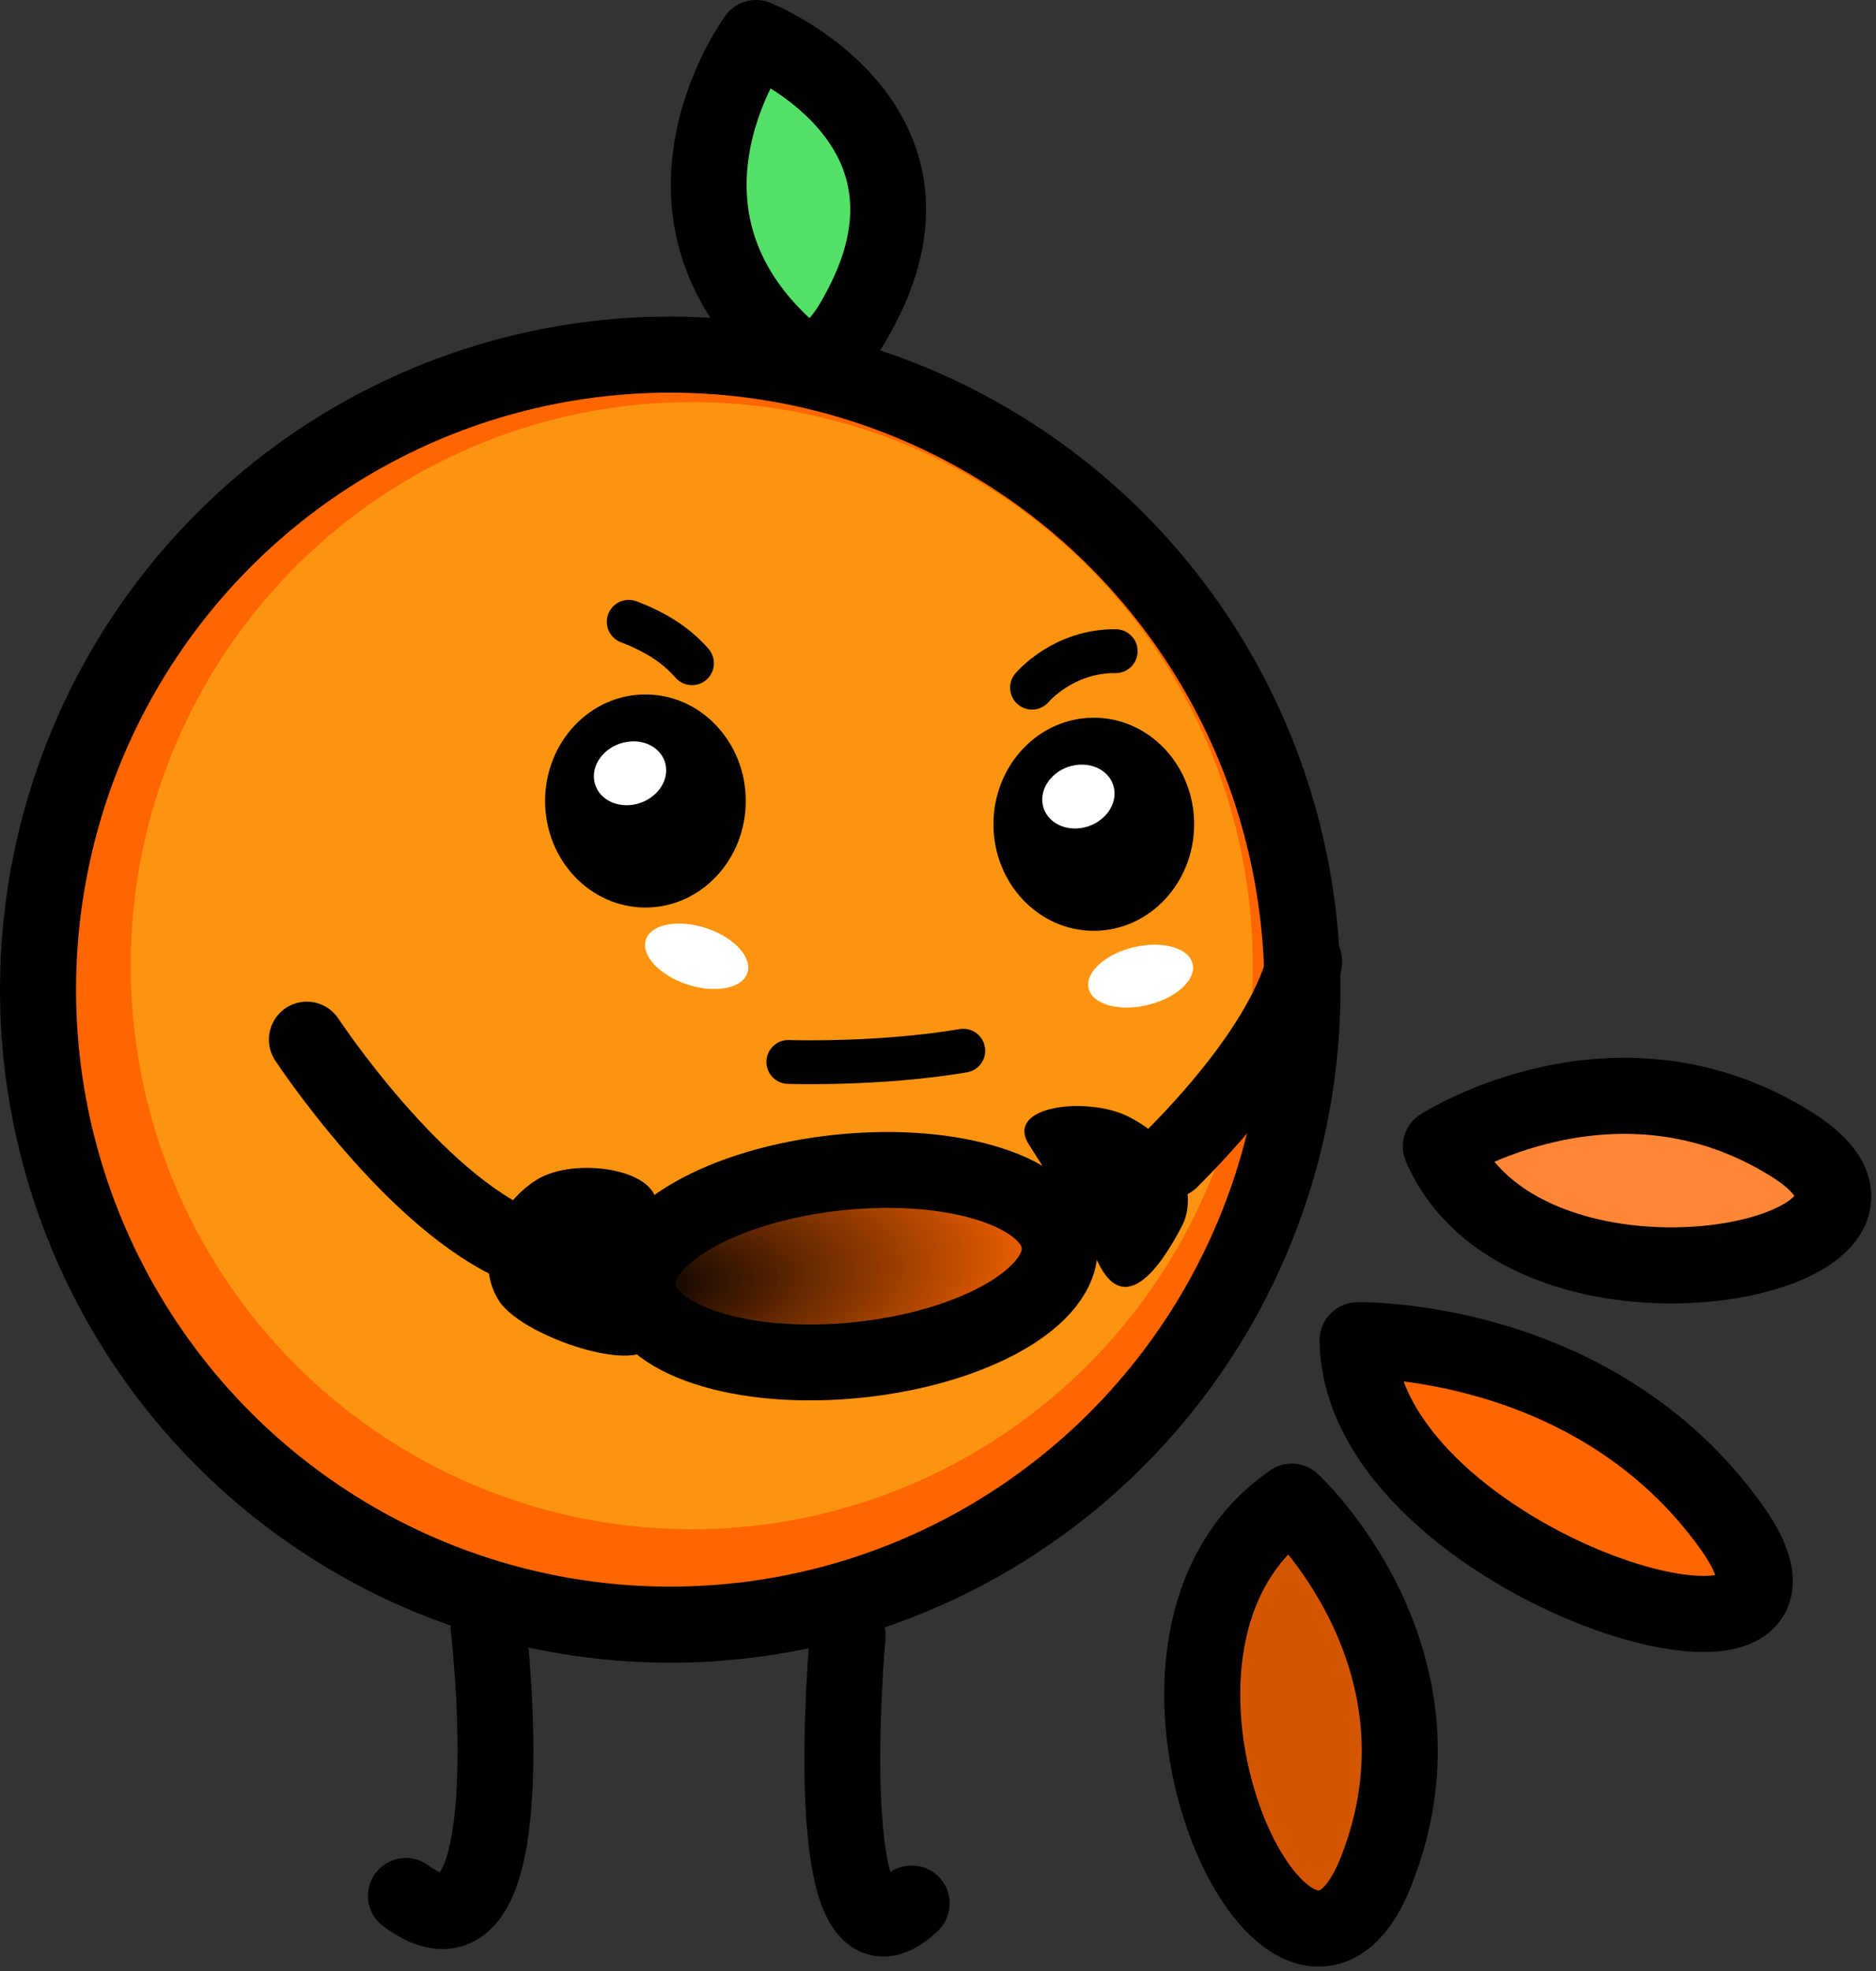 <?xml version="1.0" encoding="UTF-8" standalone="no"?><!DOCTYPE svg PUBLIC "-//W3C//DTD SVG 1.1//EN" "http://www.w3.org/Graphics/SVG/1.1/DTD/svg11.dtd"><svg width="100%" height="100%" viewBox="0 0 339 356" version="1.1" xmlns="http://www.w3.org/2000/svg" xmlns:xlink="http://www.w3.org/1999/xlink" xml:space="preserve" xmlns:serif="http://www.serif.com/" style="fill-rule:evenodd;clip-rule:evenodd;stroke-linecap:round;stroke-linejoin:round;stroke-miterlimit:1.5;"><rect x="0" y="0" width="339" height="356" fill="#333333" stroke="none"/><g><g id="Orange"><ellipse id="Body" cx="121.114" cy="178.723" rx="114.242" ry="114.684" style="fill:#f60;stroke:#000;stroke-width:13.74px;"/><ellipse id="BodyLight" cx="125.004" cy="174.396" rx="101.384" ry="101.776" style="fill:#fc940f;"/><path id="RightEyeBrow" d="M186.493,124.188c-0,-0 5.567,-6.672 15.115,-6.591" style="fill:none;stroke:#000;stroke-width:7.92px;"/><path id="LeftEyeBrow" d="M113.616,112.293c-0,-0 0.558,0.201 1.435,0.572c2.6,1.098 6.675,3.103 9.995,6.911" style="fill:none;stroke:#000;stroke-width:7.92px;"/><ellipse id="LeftEye" cx="116.631" cy="144.653" rx="18.131" ry="19.242"/><clipPath id="_clip1"><ellipse cx="116.631" cy="144.653" rx="18.131" ry="19.242"/></clipPath><g clip-path="url(#_clip1)"><path d="M112.666,134.101c3.546,-0.87 6.955,0.91 7.607,3.972c0.653,3.063 -1.697,6.255 -5.243,7.124c-3.546,0.87 -6.954,-0.91 -7.607,-3.972c-0.652,-3.063 1.697,-6.255 5.243,-7.124Z" style="fill:#fff;"/></g><ellipse id="RightEye" cx="197.652" cy="148.857" rx="18.131" ry="19.242"/><clipPath id="_clip2"><ellipse cx="197.652" cy="148.857" rx="18.131" ry="19.242"/></clipPath><g clip-path="url(#_clip2)"><path d="M193.687,138.305c3.546,-0.87 6.955,0.91 7.607,3.972c0.652,3.062 -1.697,6.254 -5.243,7.124c-3.546,0.87 -6.955,-0.911 -7.607,-3.973c-0.652,-3.062 1.697,-6.254 5.243,-7.123Z" style="fill:#fff;"/></g><path id="Mouth" d="M142.453,191.783c-0,-0 16.374,0.555 31.614,-2.028" style="fill:none;stroke:#000;stroke-width:7.92px;"/><path d="M205.108,171.01c5.199,-1.16 9.871,0.262 10.428,3.173c0.556,2.911 -3.213,6.216 -8.412,7.375c-5.199,1.16 -9.871,-0.262 -10.428,-3.173c-0.556,-2.911 3.213,-6.215 8.412,-7.375Z" style="fill:#fff;"/><path d="M127.777,167.673c5.042,1.718 8.29,5.366 7.248,8.141c-1.041,2.774 -5.98,3.632 -11.022,1.913c-5.042,-1.718 -8.289,-5.366 -7.248,-8.141c1.041,-2.774 5.98,-3.632 11.022,-1.913Z" style="fill:#fff;"/><path id="LeftArm" d="M55.443,187.745c0,-0 19.511,29.613 38.933,37.475" style="fill:none;stroke:#000;stroke-width:13.7px;"/><path id="RightArm" d="M235.692,173.664c-0,0 -1.558,13.264 -24.179,35.868" style="fill:none;stroke:#000;stroke-width:13.7px;"/><path id="LeftHand" d="M117.338,240.437c3.306,9.48 -22.639,1.703 -27.203,-5.569c-4.564,-7.273 -0.447,-17.231 6.826,-21.795c7.272,-4.564 24.499,-1.641 21.256,6.309c-2.862,7.017 -3.123,14.618 -0.879,21.055Z"/><path id="RightHand" d="M198.403,227.948c-4.221,-8.837 -6.526,-11.846 -12.455,-21.208c-4.511,-7.122 10.509,-8.742 17.804,-5.159c9.782,4.805 12.747,14.251 9.835,19.813c-2.357,4.503 -9.758,17.916 -15.184,6.554Z"/><path id="LeftLeg" d="M88.275,293.96c-0,-0 7.693,65.167 -14.935,48.423" style="fill:none;stroke:#000;stroke-width:13.7px;"/><path id="RightLeg" d="M153.189,295.317c0,0 -5.958,65.168 11.567,48.423" style="fill:none;stroke:#000;stroke-width:13.7px;"/><path d="M151.59,211.746c21.027,-2.19 38.888,3.615 39.861,12.955c0.973,9.341 -15.309,18.702 -36.336,20.892c-21.027,2.189 -38.888,-3.616 -39.861,-12.956c-0.973,-9.34 15.309,-18.701 36.336,-20.891Z" style="fill:url(#_Radial3);stroke:#000;stroke-width:13.7px;"/></g><path id="Leaf" d="M146.395,66.473c-34.444,-26.017 -9.771,-59.623 -9.771,-59.623c-0,0 36.79,14.725 19.021,48.596c-2.997,5.712 -4.392,7.1 -9.25,11.027Z" style="fill:#53e167;stroke:#000;stroke-width:13.7px;"/></g><g id="Spillage"><path d="M245.325,242.044c-0,-0 42.669,-1.032 67.513,33.674c24.844,34.706 -67.097,6.952 -67.513,-33.674Z" style="fill:#f60;stroke:#000;stroke-width:13.74px;"/><path d="M260.366,207.041c-0,-0 31.628,-20.348 63.466,-0.33c31.839,20.017 -47.709,36.805 -63.466,0.33Z" style="fill:#ff8636;stroke:#000;stroke-width:13.74px;"/><path d="M233.436,271.196c-0,0 30.458,28.137 15.255,66.714c-15.204,38.578 -52.868,-40.894 -15.255,-66.714Z" style="fill:#d45500;stroke:#000;stroke-width:13.74px;"/></g><defs><radialGradient id="_Radial3" cx="0" cy="0" r="1" gradientUnits="userSpaceOnUse" gradientTransform="matrix(76.197,-7.936,3.525,33.847,115.254,232.637)"><stop offset="0" style="stop-color:#000;stop-opacity:1"/><stop offset="1" style="stop-color:#f60;stop-opacity:1"/></radialGradient></defs></svg>